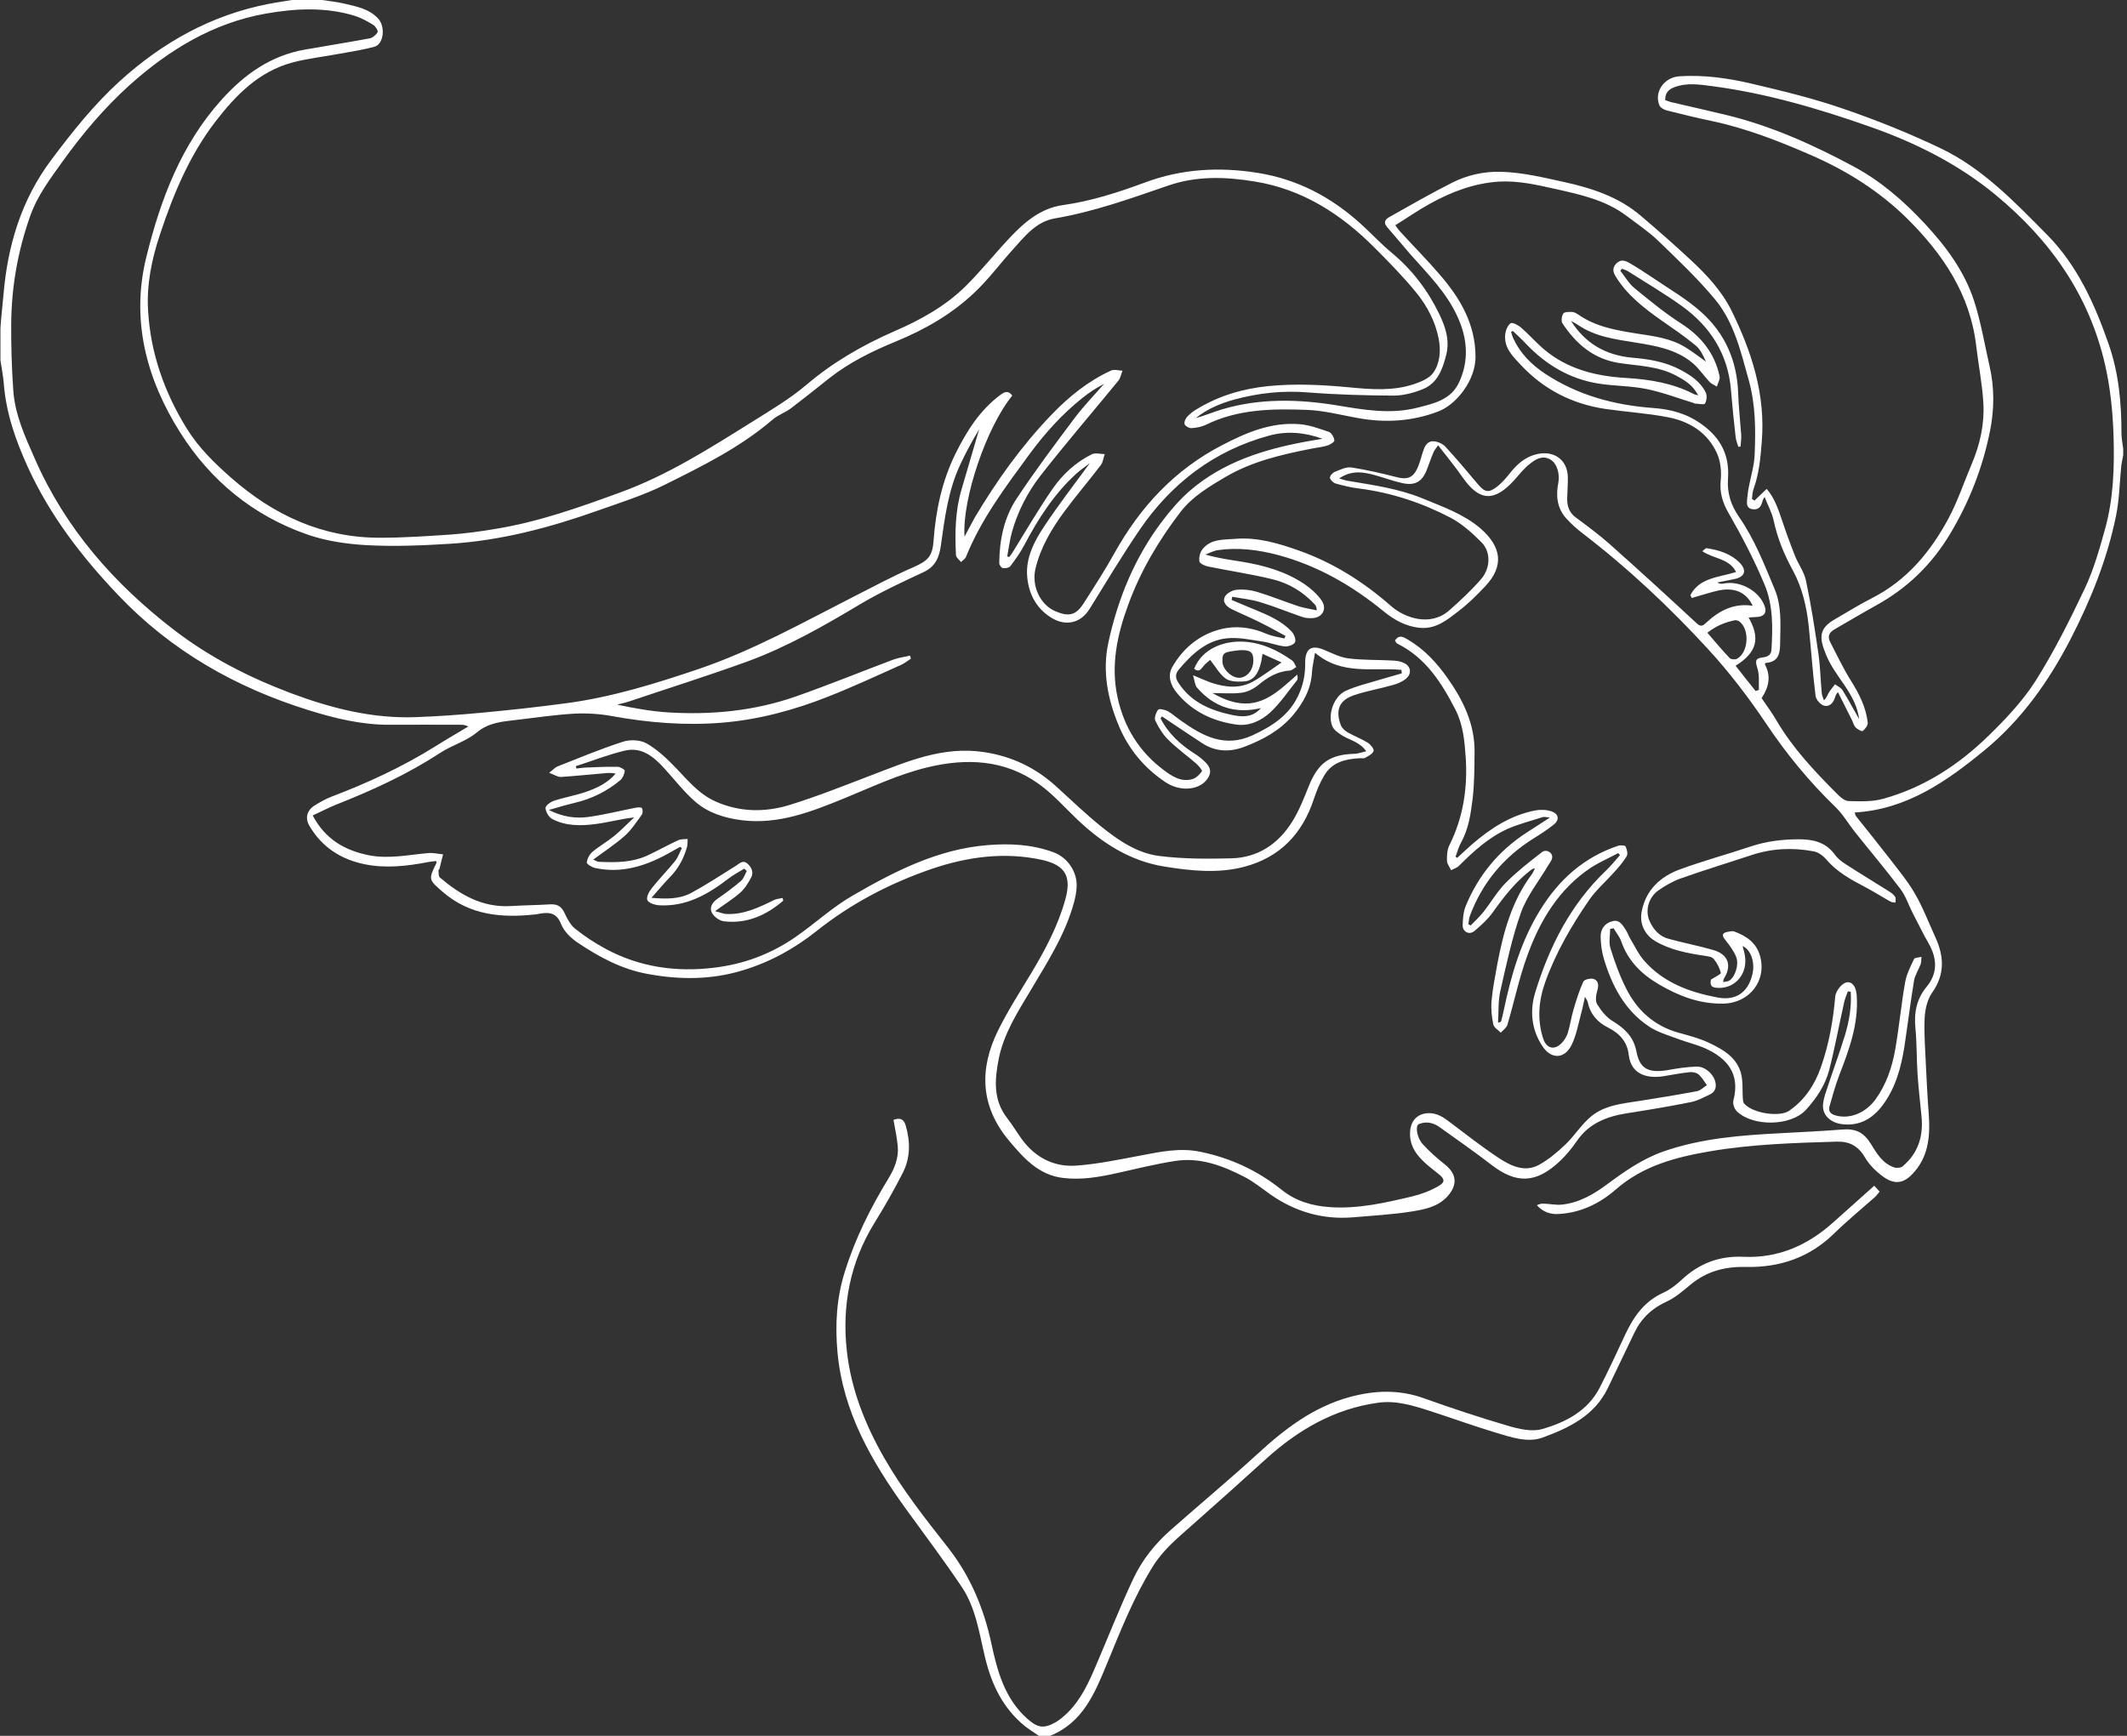 <svg width="490" height="400" viewBox="0 0 490 400" fill="none" xmlns="http://www.w3.org/2000/svg">
<rect x="0" y="0" width="490" height="400" fill="#333333" stroke="none"/>
<path d="M0.794 67.989C1.744 56.621 4.886 46.057 11.864 36.772C16.687 30.339 21.655 24.088 27.611 18.679C37.439 9.76 48.692 3.473 61.808 0.914C63.598 0.548 65.425 0.329 67.252 0C69.554 0 71.892 0 74.194 0C75.911 0.256 77.665 0.439 79.345 0.841C82.122 1.499 84.972 2.01 87.054 4.204C88.881 6.104 88.406 10.235 86.214 10.783C83.656 11.478 81.026 11.88 78.395 12.355C74.705 13.049 70.942 13.451 67.362 14.402C59.616 16.485 54.318 21.932 49.642 28C43.65 35.785 39.923 44.778 36.854 54.025C34.955 59.691 33.749 65.576 34.114 71.534C34.662 81.294 37.841 90.359 42.992 98.693C45.733 103.153 49.423 106.735 53.295 110.134C63.123 118.761 74.34 123.951 87.602 123.915C93.01 123.915 98.38 123.549 103.788 123.184C107.295 122.928 110.766 122.453 114.2 121.868C124.101 120.26 133.528 116.897 142.917 113.461C153.768 109.513 163.45 103.335 173.169 97.268C177.48 94.563 181.937 91.931 185.774 88.678C191.912 83.451 198.707 79.539 206.051 76.323C212.043 73.728 217.742 70.584 222.419 65.978C225.999 62.433 229.141 58.485 232.576 54.83C235.974 51.211 239.7 47.994 244.852 47.263C251.355 46.349 257.603 44.339 263.704 42.073C272.217 38.892 280.876 38.417 289.79 39.843C298.888 41.305 306.633 45.399 313.393 51.503C315.84 53.696 318.069 56.145 320.59 58.229C325.303 62.14 328.92 66.892 331.551 72.338C332.976 75.299 334.035 78.406 333.158 81.806C332.318 85.132 331.149 88.349 327.714 89.701C325.632 90.542 323.257 91.163 321.028 91.163C314.489 91.127 307.912 90.944 301.372 90.432C295.6 89.957 290.01 90.542 284.456 92.041C281.241 92.918 278.136 94.197 275.469 96.354C277.551 95.769 279.524 94.928 281.607 94.307C290.266 91.748 299.071 91.968 307.876 93.393C314.087 94.416 320.261 95.55 326.545 93.941C330.382 92.991 334.291 92.077 336.118 88.129C338.419 83.195 338.091 78.15 335.862 73.179C333.341 67.513 328.993 63.2 324.974 58.668C323.148 56.584 321.394 54.428 319.567 52.344C318.617 51.284 319.129 50.516 320.079 50.005C324.901 47.3 329.651 44.558 334.583 42.073C338.054 40.318 341.927 39.477 345.836 39.587C350.768 39.733 355.591 40.903 360.414 41.963C366.844 43.389 372.946 45.399 378.024 49.749C381.897 53.038 385.733 56.401 389.46 59.874C393.15 63.31 396.621 67.002 398.886 71.571C403.562 81.075 406.741 90.907 405.864 101.764C405.572 105.529 405.243 109.22 403.928 112.803C403.672 113.497 403.709 114.265 403.599 114.996C403.782 115.106 404.001 115.215 404.184 115.361C405.097 114.484 405.974 113.607 406.997 112.656C408.824 114.777 409.664 117.372 410.541 119.931C411.454 122.672 412.441 125.377 413.5 128.045C414.267 130.019 415.656 131.81 416.058 133.857C417.227 139.413 418.104 145.006 418.907 150.635C419.346 153.596 419.382 156.63 419.675 159.664C419.711 160.249 420.003 160.797 420.186 161.382C420.807 160.797 420.953 160.212 421.246 159.7C421.684 158.969 422.232 158.348 422.744 157.69C423.328 158.128 424.095 158.457 424.461 159.042C425.849 161.272 427.091 163.611 428.297 165.731C427.968 163.136 426.909 160.833 424.826 157.763C423.328 155.57 421.684 153.377 420.698 150.928C418.944 146.76 419.09 144.75 422.817 142.63C425.63 141.022 428.334 139.304 431.22 137.842C439.294 133.748 444.775 127.131 448.94 119.346C451.059 115.361 452.484 111.012 454.274 106.808C456.174 102.312 457.197 97.633 456.904 92.808C456.649 88.422 455.772 84.072 455.26 79.686C453.872 67.842 447.624 58.594 439.477 50.48C433.083 44.156 425.593 39.404 417.3 35.785C409.847 32.532 402.32 29.571 394.355 27.89C390.885 27.159 387.414 26.318 383.943 25.441C383.322 25.295 382.481 24.783 382.262 24.235C381.02 21.128 383.431 17.801 386.866 17.582C392.492 17.216 398.009 17.984 403.453 19.264C410.614 20.945 417.848 22.699 424.79 25.112C432.353 27.707 439.806 30.705 447.003 34.141C456.758 38.783 464.139 46.569 471.628 54.135C478.607 61.226 482.552 70.072 485.768 79.284C488.106 85.936 488.727 92.881 488.727 99.863C488.727 101.033 488.983 102.239 489.129 103.409C489.129 103.884 489.129 104.395 489.129 104.871C488.983 105.675 488.8 106.442 488.69 107.247C488.289 111.158 488.252 115.142 487.448 118.98C485.402 128.959 481.603 138.353 476.963 147.345C471.957 157.032 465.673 165.914 457.124 172.932C448.392 180.097 439.221 186.53 427.274 187.225C427.384 187.517 427.384 187.846 427.566 188.065C430.087 191.246 432.645 194.389 435.129 197.606C437.212 200.311 439.404 202.942 441.085 205.83C442.948 209.01 444.263 212.483 445.798 215.846C447.844 220.269 448.136 224.472 445.103 228.749C444.007 230.321 443.496 232.55 443.386 234.524C443.204 238.216 443.532 241.908 443.679 245.6C443.861 249.328 444.044 253.093 444.336 256.822C444.665 261.537 444.336 266.106 441.158 269.871C439.148 272.284 436.993 273.417 433.887 271.187C432.206 269.981 430.599 268.409 429.576 266.618C428.041 264.023 425.959 262.999 423.146 263.072C413.354 263.365 403.599 263.657 393.917 265.302C386.025 266.654 378.462 268.628 372.178 274.148C368.561 277.291 364.214 279.448 359.172 279.74C357.162 279.887 355.482 279.302 354.057 277.73C354.605 277.438 355.153 277.328 355.664 277.364C357.053 277.401 358.441 277.73 359.793 277.584C363.775 277.182 367.136 275.208 370.279 272.868C374.297 269.908 378.353 267.057 383.103 265.375C391.835 262.305 400.968 261.61 410.102 261.135C414.815 260.879 419.529 260.66 424.242 260.294C427.493 260.002 429.32 260.879 431.037 263.657C432.353 265.814 433.704 268.08 436.298 268.994C436.92 269.213 437.906 269.14 438.344 268.738C441.925 265.704 443.131 261.756 442.656 257.187C442.327 253.934 441.961 250.681 441.742 247.428C441.523 243.992 441.596 240.482 441.267 237.046C440.902 233.428 441.486 230.211 443.861 227.36C446.236 224.472 446.309 221.292 444.629 218.002C444.227 217.198 443.752 216.431 443.313 215.626C442.4 213.872 441.486 212.081 440.573 210.29C439.66 208.462 439.002 206.452 437.796 204.843C434.399 200.347 430.745 196.034 427.238 191.611C425.776 189.747 424.57 187.663 422.89 186.018C416.788 180.133 411.491 173.664 406.778 166.609C402.795 160.687 398.411 154.948 393.588 149.685C384.674 139.962 375.065 130.933 364.579 122.891C363.227 121.868 361.948 120.698 360.816 119.455C358.697 117.116 358.404 114.228 358.989 111.267C359.391 109.147 358.66 106.735 357.162 105.894C355.372 104.834 353.764 105.821 352.486 106.845C351.097 107.905 350.001 109.33 348.832 110.646C344.192 115.763 340.758 115.508 336.885 109.915C335.168 107.429 333.231 105.127 331.295 102.604C330.82 103.335 330.455 103.701 330.272 104.14C329.724 105.419 329.286 106.735 328.774 108.051C327.678 111.012 325.997 111.999 322.965 111.304C320.846 110.829 318.8 110.061 316.681 109.476C314.014 108.745 311.383 108.307 308.497 110.244C309.41 110.5 309.922 110.719 310.47 110.792C316.315 111.779 322.198 112.583 327.714 114.85C332.355 116.787 337.104 118.395 341.05 121.758C345.946 125.998 346.53 130.458 342.183 135.064C340.246 137.147 338.2 139.157 335.935 140.875C333.378 142.849 330.82 145.006 327.13 144.677C323.878 144.385 321.211 142.849 318.8 140.912C311.529 134.954 303.564 130.348 294.431 127.899C289.9 126.693 285.26 126.108 280.584 126.766C279.597 126.912 278.647 127.424 277.697 127.789C280.584 128.63 283.324 128.996 286.064 129.434C291.179 130.275 296.148 131.664 300.495 134.588C301.957 135.575 303.382 136.855 304.405 138.28C305.866 140.364 304.587 142.447 302.103 142.447C301.372 142.447 300.642 142.411 299.947 142.155C296.696 141.022 293.481 139.706 290.192 138.719C288.146 138.097 285.991 137.915 283.872 137.513C283.835 137.768 283.762 137.988 283.726 138.244C285.443 138.975 287.16 139.706 288.877 140.4C292.019 141.716 295.198 142.995 297.573 145.554C298.121 146.139 298.632 147.455 298.34 148.003C298.048 148.588 296.732 149.027 295.928 148.954C294.248 148.771 292.64 148.113 290.996 147.857C288.219 147.455 285.333 146.797 282.593 147.089C277.88 147.601 274.555 150.745 271.596 154.254C270.719 155.277 270.719 156.228 271.486 157.361C274.482 161.967 279.122 163.794 284.127 164.818C287.379 165.476 289.133 164.708 290.485 163.173C284.712 164.525 279.743 163.063 275.761 158.457C275.249 157.873 275.213 156.849 274.847 155.606C276.711 156.374 277.916 156.922 279.159 157.361C282.337 158.384 285.589 158.75 288.621 157.068C290.923 155.789 293.042 154.144 295.234 152.646C293.919 152.061 292.421 151.366 290.85 150.672C290.302 154.875 289.023 156.886 286.539 157.032C285.151 157.105 283.397 157.105 282.374 156.374C280.949 155.35 280.035 153.632 278.793 152.061C278.428 152.39 277.697 152.901 277.222 153.523C276.601 154.327 276.126 154.948 275.103 154.108C277.04 149.21 282.301 147.674 286.32 147.857C290.521 148.04 294.284 149.794 297.682 152.207C298.121 152.536 298.303 153.194 298.632 153.706C298.157 153.961 297.682 154.473 297.171 154.51C294.321 154.692 292.056 156.045 289.9 157.836C288.841 158.713 287.416 159.444 286.064 159.627C283.835 159.92 281.533 159.7 279.305 159.7C280.949 160.651 282.739 161.455 284.602 161.857C290.814 163.209 294.686 159.079 298.851 155.46C298.961 156.008 298.997 156.447 298.815 156.739C296.805 159.225 295.015 161.93 292.677 164.123C290.594 166.06 287.818 167.376 284.858 166.974C279.414 166.207 274.628 163.977 271.084 159.627C269.696 157.946 268.892 155.753 270.061 153.706C272.363 149.685 275.724 146.724 280.145 145.298C284.054 144.019 288 144.421 291.8 146.066C293.079 146.614 294.504 146.797 295.892 147.126C295.965 146.943 296.075 146.724 296.148 146.541C294.138 145.481 292.202 144.348 290.156 143.361C288.037 142.301 285.845 141.387 283.726 140.364C282.556 139.779 281.533 138.755 282.191 137.476C282.63 136.672 283.945 135.977 284.931 135.904C286.466 135.758 288.11 135.941 289.571 136.379C292.823 137.366 295.965 138.646 299.144 139.706C300.495 140.144 301.957 140.327 303.345 140.656C303.309 139.889 303.126 139.56 302.907 139.304C300.24 136.416 296.951 134.406 293.188 133.492C288.256 132.285 283.214 131.554 278.245 130.531C277.515 130.385 276.382 129.836 276.309 129.361C276.163 128.484 276.455 127.278 277.003 126.583C278.903 124.134 281.862 124.39 284.529 124.171C289.644 123.732 294.504 125.194 299.253 126.876C307.181 129.69 314.16 134.113 320.48 139.669C323.476 142.301 329.395 144.531 333.816 140.693C336.41 138.426 338.931 136.05 341.196 133.455C343.425 130.896 343.461 127.095 341.269 124.938C339.15 122.818 336.812 120.698 334.181 119.309C327.605 115.873 320.59 113.534 313.173 112.583C311.31 112.364 309.483 111.925 307.693 111.414C307.145 111.267 306.451 110.573 306.378 110.098C306.341 109.659 306.999 108.928 307.547 108.709C308.753 108.234 310.141 107.539 311.347 107.722C314.854 108.27 318.325 109.074 321.759 109.952C324.134 110.573 325.486 110.134 326.509 107.941C327.02 106.808 327.349 105.565 327.714 104.359C328.116 103.08 328.628 101.727 330.053 101.691C331.039 101.654 332.281 102.202 332.976 102.933C335.533 105.675 337.944 108.599 340.356 111.45C342.11 113.534 342.95 113.68 345.069 111.999C346.055 111.194 346.896 110.207 347.699 109.22C349.417 107.027 351.317 105.236 354.239 104.615C358.039 103.811 361.072 105.967 361.181 109.878C361.218 111.523 361.072 113.168 361.035 114.813C360.998 116.604 361.473 118.103 363.008 119.236C365.675 121.21 368.379 123.22 370.863 125.413C377.549 131.372 384.199 137.439 390.775 143.544C391.652 144.385 392.127 144.385 392.967 143.58C395.963 140.766 399.397 138.902 403.782 139.596C402.247 136.379 399.434 135.21 395.488 136.16C393.552 136.635 391.652 137.257 389.715 137.805C389.606 137.586 389.533 137.33 389.423 137.11C391.579 133.053 396.036 133.053 399.945 131.81C398.374 128.667 394.757 128.776 392.163 127.022C392.638 126.656 392.931 126.291 393.186 126.327C396.036 126.766 398.776 127.607 400.822 129.727C402.539 131.518 401.882 133.017 399.47 133.455C398.192 133.711 396.913 133.967 395.634 134.223C396.109 134.552 396.584 134.552 396.986 134.479C400.493 133.748 404.695 135.795 406.266 139.048C407.253 141.058 406.595 142.155 404.439 142.191C403.928 142.191 403.416 142.264 402.832 142.301C405.426 146.87 404.987 150.196 399.836 153.413C401.37 155.387 402.905 157.324 404.439 159.225C404.695 159.152 404.951 159.079 405.207 158.969C405.133 157.324 405.353 155.606 404.878 154.071C404.33 152.28 404.293 151.695 406.193 151.476C407.399 151.33 408.02 150.781 408.093 149.721C408.385 144.64 408.531 139.56 406.485 134.661C404.074 128.886 401.188 123.403 398.082 117.993C396.876 115.873 396.109 113.461 396.401 110.719C396.621 108.672 396.365 106.333 395.561 104.505C393.406 99.68 389.204 97.085 384.199 96.135C379.449 95.221 374.626 94.928 369.84 94.234C362.204 93.101 355.664 89.774 350.367 84.109C348.503 82.135 346.457 80.161 346.75 77.09C346.859 76.14 347.298 75.007 347.992 74.495C348.357 74.203 349.745 74.897 350.403 75.482C352.193 77.017 353.764 78.845 355.555 80.38C361.072 85.096 367.684 86.704 374.736 87.106C380.07 87.435 385.331 88.276 390.19 90.798C390.446 90.944 390.775 90.981 391.213 91.09C390.044 88.97 388.802 87.983 386.135 86.558C381.97 84.328 377.403 84.328 372.909 83.633C367.1 82.719 363.044 79.21 359.939 74.495C359.61 73.983 359.756 72.741 360.158 72.229C360.487 71.827 361.546 71.863 362.277 71.9C362.716 71.936 363.191 72.229 363.592 72.485C367.648 75.336 372.361 76.103 377.111 76.871C380.983 77.456 384.929 77.931 388.364 80.088C389.971 81.075 391.469 82.244 393.004 83.341C392.383 81.952 391.725 80.49 390.592 79.576C388.071 77.493 385.368 75.665 382.701 73.801C378.718 70.986 374.882 68.025 372.251 63.785C371.667 62.835 371.302 61.884 372.288 60.788C373.274 59.728 374.261 59.983 375.247 60.532C377.147 61.628 378.974 62.798 380.801 64.041C384.6 66.636 388.656 68.939 392.017 72.01C397.424 76.871 400.165 83.195 400.42 90.542C400.53 93.759 400.895 96.939 401.115 100.119C401.188 101.033 401.042 101.983 400.968 102.897C400.786 102.933 400.64 102.933 400.457 102.97C400.238 102.202 399.909 101.435 399.836 100.667C399.434 97.121 399.069 93.539 398.776 89.994C398.119 81.623 394.027 75.226 387.341 70.438C383.395 67.623 379.193 65.138 375.101 62.542C374.663 62.25 374.115 62.104 373.64 61.921C373.53 62.067 373.421 62.25 373.274 62.396C374.371 63.748 375.247 65.357 376.563 66.417C380.034 69.268 383.504 72.119 387.268 74.532C391.871 77.492 394.977 81.331 396.146 86.667C396.292 87.398 395.744 88.276 395.525 89.08C394.977 88.751 394.319 88.495 393.881 88.056C392.529 86.631 391.396 84.876 389.898 83.633C386.172 80.526 381.531 79.686 376.891 78.955C372.215 78.187 367.502 77.639 363.446 74.824C362.971 74.495 362.423 74.239 361.912 73.947C365.237 79.21 369.986 81.879 376.051 82.427C379.924 82.756 383.724 83.377 387.231 85.278C389.569 86.521 391.725 87.983 392.931 90.396C393.296 91.09 393.186 92.296 392.784 92.991C392.565 93.32 391.25 93.028 390.446 92.991C390.337 92.991 390.227 92.881 390.117 92.845C386.5 91.748 382.92 90.359 379.23 89.628C375.613 88.897 371.85 88.97 368.233 88.385C361.583 87.325 356.103 84.035 351.499 79.174C350.549 78.15 349.49 77.2 348.503 76.25C348.357 76.323 348.248 76.432 348.101 76.505C348.284 76.981 348.394 77.493 348.613 77.968C350.22 81.44 352.814 84.035 355.957 86.119C363.483 91.09 371.886 93.356 380.801 94.014C384.893 94.307 388.546 95.257 392.09 97.816C396.621 101.069 398.447 105.2 398.082 110.281C397.826 113.753 398.849 116.531 400.603 119.09C404.22 124.28 406.449 130.092 408.86 135.831C410.431 139.633 410.175 143.653 410.102 147.638C410.066 149.977 410.139 152.536 406.778 152.755C406.705 152.755 406.631 152.938 406.558 153.048C408.02 155.753 407.545 158.275 405.828 160.87C406.96 162.551 408.239 164.269 409.299 166.097C412.989 172.384 417.958 177.648 423.036 182.765C423.803 183.569 424.899 184.556 425.849 184.593C428.553 184.666 431.366 184.776 433.924 184.045C443.24 181.449 451.168 176.295 458.037 169.606C462.019 165.732 465.965 161.564 468.925 156.922C473.236 150.087 476.889 142.776 480.36 135.429C482.37 131.116 483.685 126.437 484.964 121.831C486.9 114.813 487.119 107.612 486.9 100.375C486.718 94.855 486.17 89.372 484.927 83.962C481.237 67.916 472.286 55.305 459.791 44.96C451.132 37.796 441.231 32.861 430.708 29.169C418.871 25.002 406.887 21.493 394.429 19.848C391.615 19.483 388.656 19.008 385.806 20.068C384.381 20.579 383.577 21.42 383.614 23.065C384.089 23.211 384.527 23.43 385.002 23.54C389.24 24.527 393.479 25.477 397.717 26.501C408.056 29.023 417.665 33.336 426.982 38.344C433.266 41.707 438.6 46.349 443.423 51.54C448.282 56.767 452.557 62.506 454.785 69.378C456.356 74.239 457.197 79.357 458.329 84.328C459.499 89.336 459.425 94.453 458.439 99.351C456.758 107.685 453.726 115.544 449.305 122.928C445.03 130.092 439.404 135.539 432.17 139.523C428.991 141.278 425.849 143.178 422.707 144.969C421.465 145.664 420.917 146.578 421.611 147.93C423.182 150.928 424.607 153.998 426.397 156.849C428.297 159.883 429.868 162.953 430.27 166.499C430.343 167.121 429.685 167.998 429.137 168.436C428.918 168.619 427.895 168.071 427.493 167.632C427.055 167.194 426.909 166.463 426.616 165.878C425.557 163.758 424.461 161.601 423.401 159.481C422.89 160.029 422.853 160.431 422.707 160.797C422.305 162.04 421.392 162.99 420.15 162.588C419.346 162.332 418.359 161.199 418.25 160.358C417.592 155.021 417.227 149.648 416.679 144.311C416.204 139.815 415.181 135.429 413.025 131.445C411.016 127.789 409.481 124.061 408.604 119.967C408.202 118.103 407.216 116.348 406.522 114.521C406.083 115.069 406.047 115.508 405.901 115.91C405.572 116.97 404.878 117.518 403.709 117.335C402.466 117.153 402.393 116.239 402.466 115.288C402.576 114.338 402.649 113.351 402.832 112.437C403.307 109.878 404.111 107.356 404.22 104.798C404.476 99.059 404.439 93.283 402.868 87.618C401.042 81.075 399.507 74.312 395.086 68.976C391.104 64.187 386.537 59.874 382.043 55.524C379.851 53.404 377.22 51.65 374.772 49.785C369.84 46.057 363.994 44.814 358.112 43.498C353.874 42.548 349.672 41.597 345.288 41.853C339.589 42.219 334.401 44.193 329.505 46.898C326.765 48.396 324.207 50.187 321.43 51.905C321.905 52.527 322.161 52.929 322.49 53.294C325.559 56.657 328.774 59.874 331.733 63.346C336.41 68.756 339.917 74.714 339.917 82.281C339.917 87.508 335.643 93.174 331.332 94.819C325.303 97.121 319.056 97.487 312.735 96.317C308.862 95.623 304.989 94.599 301.117 94.453C293.188 94.161 285.224 94.234 277.807 97.889C276.82 98.364 275.615 98.584 274.482 98.657C273.971 98.693 273.094 98.218 272.911 97.779C272.728 97.341 273.094 96.463 273.459 96.061C274.153 95.33 274.994 94.672 275.907 94.161C280.912 91.163 286.356 89.555 292.202 88.97C298.449 88.349 304.697 88.678 310.908 89.263C315.84 89.738 320.882 90.14 325.705 88.531C327.349 87.983 329.322 87.179 330.235 85.827C331.733 83.633 331.953 80.819 331.441 78.114C330.674 74.093 328.774 70.511 326.253 67.404C323.257 63.748 319.932 60.349 316.608 57.023C308.899 49.31 300.057 43.608 289.023 41.817C282.301 40.72 275.651 40.501 269.111 42.767C260.525 45.728 251.976 48.798 242.988 50.334C238.641 51.065 236.01 54.537 233.233 57.608C230.311 60.861 227.68 64.406 224.501 67.404C219.313 72.338 213.175 75.884 206.526 78.626C201.009 80.892 195.675 83.487 190.962 87.216C188.075 89.518 185.189 91.821 182.266 94.051C180.914 95.075 179.197 95.623 177.955 96.719C170.502 103.116 161.806 107.393 153.147 111.706C148.288 114.119 143.063 115.763 137.912 117.591C126.805 121.539 115.479 124.573 103.678 125.304C97.321 125.706 90.927 125.962 84.606 125.633C79.93 125.377 75.107 124.682 70.723 123.147C58.301 118.797 48.509 110.756 41.494 99.644C33.676 87.252 30.132 73.691 33.712 59.216C36.964 46.057 41.677 33.373 51.067 22.955C56.291 17.143 62.356 12.83 70.175 11.441C75.18 10.564 80.186 9.76 85.154 8.846C85.849 8.7 86.652 8.042 86.981 7.42C87.164 7.091 86.506 6.068 85.995 5.739C84.68 4.935 83.255 4.13 81.757 3.655C74.961 1.572 68.019 1.937 61.187 3.144C49.057 5.3 38.9 11.514 29.876 19.592C24.03 24.856 18.988 30.851 14.385 37.248C11.572 41.195 8.612 45.07 6.968 49.749C4.118 57.754 2.657 66.015 2.584 74.495C2.547 79.649 2.694 84.803 3.059 89.921C3.424 95.513 5.763 100.594 7.991 105.638C15.043 121.758 26.223 134.479 40.033 145.116C48.254 151.439 57.351 156.082 67.033 159.737C76.313 163.209 85.776 165.622 95.75 165.256C100.828 165.074 105.943 164.708 111.022 164.233C117.525 163.611 124.028 162.917 130.495 162.04C140.944 160.651 150.955 157.544 160.893 154.181C173.388 149.941 184.86 143.507 196.552 137.549C201.155 135.21 205.686 132.761 210.399 130.714C213.796 129.215 214.819 128.228 215.075 124.5C215.587 117.555 217.012 110.865 220.117 104.542C222.711 99.315 225.744 94.49 230.53 90.944C231.553 90.176 232.393 90.03 233.197 91.163C227.242 98.437 221.615 115.032 222.2 123.659C223.04 122.124 223.771 120.662 224.574 119.236C229.616 110.756 235.316 102.787 242.148 95.659C246.167 91.456 250.624 87.837 255.959 85.388C256.689 85.059 257.712 85.388 258.589 85.424C258.26 86.192 258.151 87.106 257.639 87.727C251.684 95.001 245.546 102.129 239.773 109.513C236.741 113.388 234.476 117.81 233.124 122.599C232.612 124.427 232.393 126.364 232.028 128.228C232.21 128.265 232.357 128.301 232.539 128.338C232.795 127.936 233.087 127.57 233.343 127.168C236.375 122.27 239.262 117.299 242.55 112.547C244.852 109.257 247.848 106.516 251.501 104.688C252.305 104.286 253.511 104.615 254.497 104.651C254.205 105.492 254.095 106.479 253.62 107.137C250.88 110.756 247.921 114.192 245.217 117.847C242.258 121.868 239.7 126.145 238.531 131.079C237.618 135.063 239.627 139.34 243.098 140.839C246.24 142.191 247.884 141.789 249.674 138.975C252.122 135.137 254.607 131.299 256.799 127.351C262.718 116.75 270.646 108.234 281.497 102.604C287.087 99.68 292.86 97.231 299.363 97.743C301.665 97.926 303.93 98.766 306.158 99.534C306.743 99.753 307.328 100.777 307.401 101.471C307.437 101.837 306.414 102.495 305.757 102.677C304.551 103.043 303.272 103.153 302.03 103.409C295.161 104.761 288.402 106.333 282.301 109.915C278.538 112.145 274.701 114.411 271.998 117.92C266.956 124.463 262.754 131.554 259.904 139.377C257.347 146.322 255.849 153.34 257.456 160.724C258.954 167.559 262.425 173.188 268.015 177.392C269.952 178.854 272.071 180.28 274.665 179.549C275.542 179.293 276.345 178.489 276.893 177.721C277.04 177.538 276.126 176.442 275.542 175.93C273.459 174.102 271.157 172.494 269.184 170.52C267.906 169.277 266.919 167.669 266.152 166.06C265.86 165.439 266.298 164.196 266.81 163.538C267.065 163.246 268.344 163.538 269.002 163.867C270.098 164.489 271.048 165.366 272.107 166.097C277.113 169.643 282.155 172.384 288.585 169.423C293.225 167.267 297.244 164.671 299.326 159.737C300.313 157.471 300.715 155.168 300.678 152.682C300.678 149.392 302.176 148.515 305.135 149.794C306.962 150.562 308.826 151.512 310.762 151.732C314.05 152.134 317.411 152.024 320.736 152.207C321.577 152.243 322.453 152.353 323.221 152.682C325.011 153.377 325.376 155.168 323.878 156.41C323.038 157.105 321.905 157.58 320.809 157.873C317.85 158.713 314.781 159.225 311.895 160.212C308.497 161.382 307.62 163.611 308.862 167.047C309.118 167.742 309.812 168.4 310.47 168.765C312.004 169.643 313.685 170.264 315.146 171.178C315.767 171.58 316.608 172.64 316.425 173.079C316.169 173.773 315.219 174.212 314.452 174.65C314.123 174.833 313.612 174.687 313.173 174.724C309.922 174.906 306.853 175.637 305.062 178.708C304.039 180.426 303.272 182.29 302.651 184.191C300.021 192.159 294.832 197.569 286.685 199.726C280.62 201.334 274.372 200.676 268.271 199.689C260.416 198.446 253.949 194.316 248.25 188.906C245.254 186.055 242.477 182.875 239.152 180.535C231.407 175.053 222.711 174.65 213.723 176.807C207.001 178.415 200.826 181.376 194.469 183.971C186.943 187.042 179.38 190.039 170.94 189.016C166.921 188.504 163.121 187.334 160.126 184.703C157.532 182.436 155.412 179.658 153.074 177.1C150.626 174.395 147.85 172.055 143.94 172.969C140.104 173.883 136.414 175.345 132.651 176.551C132.687 176.734 132.76 176.917 132.797 177.1C133.455 177.026 134.076 176.917 134.733 176.88C137.254 176.771 139.775 176.661 142.296 176.697C142.881 176.697 143.977 177.392 143.94 177.611C143.831 178.379 143.465 179.293 142.917 179.768C139.848 182.327 136.341 184.081 132.432 184.995C131.482 185.214 130.568 185.47 129.618 185.726C128.705 185.982 127.792 186.274 126.44 186.64C129.691 188.285 132.651 188.65 135.61 188.248C139.264 187.736 142.844 186.823 146.461 186.128C146.936 186.018 147.74 185.982 147.886 186.238C148.105 186.603 148.105 187.407 147.85 187.736C146.644 189.381 145.511 191.172 144.013 192.525C141.785 194.535 139.227 196.18 136.67 198.081C137.145 198.264 137.547 198.593 137.985 198.593C141.821 198.775 145.657 198.775 149.238 197.094C151.576 195.997 153.878 194.718 156.216 193.621C156.874 193.329 157.678 193.402 158.408 193.329C158.372 193.95 158.445 194.608 158.262 195.193C157.532 197.789 156.289 200.128 154.389 202.065C152.928 203.564 151.613 205.172 150.078 206.89C153.44 207.183 156.509 207.219 159.249 205.757C162.756 203.856 166.081 201.663 169.479 199.543C170.356 198.995 171.123 198.081 172.182 198.995C173.169 199.872 173.68 201.042 173.023 202.248C172.365 203.491 171.561 204.807 170.502 205.721C168.858 207.183 166.921 208.352 164.729 209.961C165.898 210.253 166.665 210.619 167.469 210.619C171.415 210.765 174.886 209.083 178.32 207.402C178.905 207.11 179.636 207.073 180.293 206.927C180.33 207.146 180.403 207.365 180.439 207.548C176.53 210.911 172.073 212.921 166.775 212.3C165.789 212.19 164.51 211.277 164.035 210.399C163.377 209.23 163.998 208.023 165.241 207.146C167.14 205.83 168.967 204.478 170.721 202.979C171.342 202.431 171.598 201.48 172.036 200.713C171.854 200.53 171.634 200.347 171.452 200.164C170.209 200.932 168.894 201.627 167.762 202.504C163.048 206.123 158.043 208.974 151.832 208.608C150.846 208.535 149.421 208.096 149.128 207.402C148.836 206.744 149.567 205.392 150.188 204.624C151.868 202.504 153.805 200.53 155.522 198.41C156.216 197.533 156.582 196.399 157.093 195.413C156.947 195.339 156.801 195.23 156.655 195.157C155.668 195.705 154.645 196.29 153.659 196.838C148.471 199.653 143.063 201.298 137.108 200.018C136.377 199.872 135.135 199.104 135.172 198.739C135.281 197.862 135.829 196.838 136.487 196.29C138.058 194.974 139.885 193.95 141.492 192.635C143.1 191.319 144.561 189.783 146.096 188.358C142.917 188.723 140.068 189.528 137.145 189.893C133.783 190.332 130.312 190.368 127.207 188.723C126.44 188.321 125.709 187.078 125.672 186.201C125.636 185.653 126.842 184.776 127.645 184.52C130.057 183.716 132.578 183.314 134.989 182.473C137.51 181.596 139.958 180.462 141.821 178.269C141.017 178.086 140.25 178.086 139.519 178.16C136.085 178.452 132.651 178.817 129.216 179.037C128.486 179.073 127.718 178.525 126.513 178.086C127.463 177.319 127.901 176.844 128.413 176.624C133.418 174.65 138.387 172.567 143.502 170.922C145.146 170.374 147.521 170.483 148.982 171.324C151.467 172.75 153.622 174.797 155.632 176.88C158.445 179.804 161.002 182.985 164.875 184.703C170.465 187.188 176.274 187.225 181.974 185.47C188.331 183.496 194.542 181.011 200.753 178.635C209.083 175.455 217.194 171.909 226.584 173.298C233.014 174.248 238.458 176.844 243.208 181.12C246.678 184.264 250.04 187.517 253.657 190.441C257.603 193.621 261.914 196.582 266.992 197.24C272.473 197.935 278.099 197.935 283.653 197.789C289.791 197.642 294.504 194.462 297.682 189.345C299.29 186.786 300.386 183.935 301.518 181.12C303.674 175.784 306.341 173.846 312.114 173.7C312.881 173.663 313.648 173.371 314.744 173.115C313.21 170.959 311.054 170.593 309.337 169.57C308.424 168.985 307.328 168.29 306.926 167.34C305.793 164.635 307.328 160.395 310.031 159.189C312.589 158.019 315.402 157.397 318.106 156.557C319.713 156.081 321.321 155.643 322.928 155.168C322.892 154.912 322.892 154.619 322.855 154.364C316.206 153.742 309.081 155.679 302.943 150.416C302.651 152.353 302.322 153.559 302.249 154.802C302.066 158.75 300.24 161.967 297.792 164.891C294.832 168.363 290.923 170.447 286.758 172.055C283.433 173.335 280.109 173.298 277.003 171.288C274.811 169.862 272.655 168.4 270.5 166.974C269.55 166.353 268.636 165.732 267.686 165.074C267.577 165.22 267.467 165.366 267.358 165.549C269.184 169.094 271.998 171.653 275.359 173.773C276.309 174.358 277.222 175.126 277.99 175.966C279.195 177.319 278.939 178.671 277.734 179.987C275.688 182.18 271.596 182.327 268.49 180.243C263.631 176.99 260.014 172.677 257.749 167.267C255.155 161.053 253.913 154.656 255.337 148.076C257.53 137.915 261.439 128.411 267.76 120.077C269.696 117.518 271.815 115.069 274.226 112.985C281.826 106.479 291.033 103.591 300.642 101.8C301.993 101.544 303.345 101.325 304.661 101.106C300.532 99.607 296.44 99.278 292.385 100.375C279.634 103.847 269.732 111.45 262.389 122.306C258.406 128.192 254.753 134.259 251.026 140.291C248.907 143.727 245.509 144.165 242.696 142.63C238.933 140.583 236.96 137.001 236.631 132.834C236.266 128.484 238.312 124.646 240.65 121.137C243.975 116.166 247.628 111.414 251.063 106.735C250.186 107.429 249.053 108.16 248.03 109.074C242.879 113.753 239.189 119.492 235.974 125.596C235.06 127.314 233.928 128.923 232.758 130.458C232.466 130.86 231.553 131.006 231.005 130.896C230.676 130.86 230.164 130.129 230.201 129.727C230.237 124.427 231.297 119.236 234.256 114.813C238.421 108.526 242.988 102.422 247.519 96.39C249.601 93.612 252.049 91.09 254.351 88.458C252.561 89.372 250.88 90.469 249.346 91.712C244.706 95.403 240.76 99.79 237.252 104.542C231.735 112.072 226.072 119.528 222.528 128.338C222.346 128.813 221.798 129.105 221.396 129.507C220.994 128.996 220.263 128.484 220.227 127.936C219.971 122.818 220.044 117.737 221.505 112.803C222.857 108.197 224.209 103.591 225.561 98.949C223.953 101.617 222.455 104.359 221.14 107.21C218.436 113.059 217.633 119.382 216.756 125.669C216.39 128.374 215.514 130.567 212.737 131.847C207.805 134.15 202.836 136.453 198.159 139.231C189.793 144.238 181.353 149.063 172.182 152.426C163.121 155.716 153.951 158.604 144.817 161.674C143.94 161.967 143.027 162.149 142.15 162.369C146.096 163.209 149.969 163.904 153.878 164.16C163.889 164.781 173.79 163.831 183.289 160.504C190.815 157.873 198.232 154.839 205.722 152.024C206.964 151.549 208.316 151.403 209.631 151.074C209.704 151.293 209.777 151.549 209.851 151.768C209.12 152.243 208.426 152.828 207.622 153.194C202.068 155.679 196.588 158.238 190.925 160.468C183.033 163.611 174.813 165.841 166.3 166.536C157.787 167.23 149.348 166.536 140.908 165C138.095 164.489 135.135 164.306 132.285 164.452C127.865 164.708 123.48 165.366 119.096 165.878C115.844 166.28 112.666 166.426 109.816 168.802C107.405 170.812 104.116 171.726 101.413 173.481C93.886 178.415 85.812 182.107 77.482 185.397C75.655 186.128 73.938 187.042 72.038 187.919C74.961 193.439 79.491 195.997 85.045 197.094C89.612 197.971 94.106 196.984 98.6 196.582C99.732 196.473 100.901 196.765 102.07 196.875C101.778 198.008 101.522 199.104 101.23 200.238C101.194 200.347 101.011 200.457 101.011 200.53C101.084 201.115 100.974 201.919 101.34 202.211C106.016 206.196 111.131 209.156 117.598 208.791C120.704 208.608 123.773 208.572 126.878 208.389C128.522 208.316 129.436 209.01 130.093 210.472C130.678 211.752 131.445 213.177 132.505 214.018C134.66 215.736 137.035 217.308 139.483 218.624C147.375 222.9 155.887 224.07 164.656 222.974C171.342 222.169 177.626 219.83 183.216 215.955C187.71 212.848 191.765 209.047 196.479 206.342C206.087 200.786 215.989 195.705 227.388 194.755C232.612 194.316 237.691 194.572 242.623 196.363C245.875 197.533 248.176 200.822 248.03 204.295C247.994 205.501 247.738 206.707 247.446 207.841C245.473 215.224 241.381 221.548 237.545 228.018C234.512 233.099 231.224 238.143 230.055 244.101C229.141 248.817 228.776 253.495 232.028 257.662C233.233 259.198 234.22 260.879 235.352 262.451C238.494 266.764 242.842 268.994 248.03 268.592C252.963 268.226 257.822 267.203 262.681 266.289C267.285 265.412 271.815 264.425 276.528 265.412C283.47 266.837 289.717 269.725 295.271 274.184C298.486 276.78 302.359 277.913 306.414 278.169C312.844 278.607 319.056 277.182 325.23 275.72C327.386 275.208 329.505 274.404 331.405 273.307C332.976 272.393 332.829 271.662 331.405 270.529C330.601 269.871 329.76 269.25 328.993 268.592C326.509 266.472 324.536 264.132 324.865 260.514C325.084 258.247 326.509 256.712 328.774 256.529C330.966 256.346 332.574 257.48 334.181 258.722C337.871 261.5 341.488 264.352 345.325 266.874C348.065 268.665 351.243 270.237 354.568 268.409C356.797 267.166 358.843 265.448 360.706 263.657C362.789 261.647 364.36 259.051 366.588 257.224C369.694 254.702 373.676 254.3 377.513 253.715C382.006 253.02 386.464 252.289 390.921 251.448C391.761 251.302 392.456 250.535 393.223 250.059C392.602 249.219 392.054 248.232 391.286 247.574C390.812 247.172 389.898 246.989 389.241 247.062C387.268 247.281 385.331 247.647 383.358 247.976C380.07 248.524 375.795 248.012 375.211 243.078C374.882 240.044 373.092 238.107 370.388 236.754C368.05 235.584 366.333 233.684 365.785 230.979C365.712 230.613 365.456 230.284 365.127 229.699C364.798 231.198 364.579 232.368 364.25 233.537C363.592 235.986 363.154 238.545 362.058 240.775C360.45 244.065 357.381 244.138 355.372 241.14C352.814 237.339 352.376 232.989 353.655 228.749C356.906 218.112 361.839 208.352 370.023 200.567C371.155 199.47 372.142 198.227 373.201 197.057C373.055 196.911 372.946 196.729 372.799 196.582C370.68 197.715 368.452 198.666 366.442 199.982C359.099 204.88 354.787 212.117 351.865 220.159C349.965 225.35 348.832 230.832 347.261 236.169C347.042 236.864 346.275 237.375 345.727 237.96C345.142 237.339 344.156 236.791 344.009 236.06C343.644 234.305 343.461 232.441 343.607 230.65C343.863 227.762 344.448 224.911 344.959 222.06C346.348 214.749 348.284 207.621 352.851 201.517C353.18 201.078 353.363 200.567 353.618 200.091C353.107 200.164 352.814 200.384 352.522 200.603C349.088 203.271 346.457 206.634 343.936 210.18C342.767 211.825 341.196 213.25 339.625 214.566C338.456 215.517 336.921 214.713 336.958 213.214C336.995 211.715 337.104 210.143 337.652 208.791C340.539 201.773 345.179 196.107 351.572 191.94C353.253 190.843 354.97 189.747 357.053 188.394C356.176 188.321 355.774 188.175 355.409 188.285C352.705 189.162 349.928 189.857 347.334 190.99C342.95 192.964 339.442 196.18 336.081 199.543C335.606 200.018 334.875 200.201 334.291 200.53C333.962 199.799 333.341 199.068 333.341 198.337C333.304 197.167 333.378 195.815 333.889 194.791C337.104 188.358 338.127 181.522 337.652 174.468C337.396 170.739 337.068 167.047 335.314 163.575C332.099 157.324 328.445 151.549 321.869 148.296C321.65 148.186 321.54 147.857 321.357 147.601C322.344 146.103 323.403 146.834 324.39 147.418C328.116 149.612 331.003 152.755 333.451 156.228C337.068 161.345 339.771 166.865 339.698 173.335C339.662 176.88 339.662 180.462 339.26 184.008C338.821 187.481 338.346 191.026 336.556 194.206C336.008 195.193 335.716 196.363 335.314 197.423C335.46 197.496 335.57 197.569 335.716 197.679C336.848 196.619 337.981 195.559 339.15 194.535C343.425 190.843 348.065 187.846 353.691 186.749C354.897 186.53 356.285 186.567 357.418 186.969C359.172 187.59 359.318 188.979 357.82 190.112C356.395 191.246 354.86 192.232 353.326 193.183C346.421 197.496 341.452 203.418 338.602 211.094C338.383 211.679 338.383 212.373 338.273 212.995C338.456 213.068 338.639 213.177 338.821 213.25C339.808 212.227 340.867 211.24 341.744 210.143C343.498 207.914 344.959 205.355 346.932 203.381C349.49 200.822 352.376 198.556 355.226 196.363C356.285 195.559 357.783 196.509 357.564 197.715C357.455 198.337 356.98 198.885 356.651 199.433C354.532 203.016 351.791 206.415 350.403 210.253C348.321 216.065 347.042 222.206 345.653 228.274C345.105 230.65 345.252 233.208 345.105 235.657C345.653 235.548 345.8 235.438 345.836 235.292C346.055 234.415 346.275 233.537 346.457 232.66C348.138 224.618 350.44 216.796 354.787 209.741C359.099 202.723 364.871 197.533 372.763 194.901C373.274 194.718 374.334 194.791 374.48 195.047C374.809 195.705 375.065 196.765 374.736 197.313C373.896 198.702 372.799 199.945 371.703 201.151C369.84 203.235 367.684 205.099 366.113 207.365C362.058 213.25 358.441 219.464 355.993 226.263C354.459 230.577 354.093 234.89 355.482 239.276C356.285 241.762 358.295 242.127 360.012 240.08C360.56 239.459 360.998 238.655 361.218 237.887C361.729 236.169 361.985 234.342 362.496 232.624C363.154 230.43 363.812 228.237 364.762 226.19C364.981 225.679 366.515 225.349 367.21 225.605C368.233 226.007 368.342 227.068 367.977 228.237C367.684 229.224 367.465 230.65 367.94 231.417C368.854 232.916 370.096 234.451 371.557 235.329C374.297 236.973 376.343 238.984 376.965 242.2C377.659 245.892 379.303 247.428 384.199 246.587C386.391 246.185 388.619 245.856 390.812 245.783C392.711 245.71 394.611 247.354 395.123 249.146C395.488 250.461 395.196 251.595 393.881 252.216C392.456 252.874 391.031 253.678 389.496 253.971C384.637 254.957 379.741 255.762 374.845 256.529C370.169 257.26 366.077 258.832 363.264 262.926C362.131 264.571 360.852 266.143 359.391 267.532C353.911 272.722 349.344 272.868 343.571 268.409C339.698 265.412 335.643 262.597 331.66 259.746C330.199 258.686 328.518 258.32 326.838 259.051C325.997 259.417 326.399 262.195 327.788 263.694C329.322 265.375 331.076 266.91 332.866 268.336C335.606 270.529 335.825 273.015 333.487 275.646C331.295 278.096 328.226 278.68 325.303 279.156C320.809 279.887 316.279 280.106 311.748 280.508C304.77 281.093 298.449 279.265 292.713 275.281C290.74 273.892 288.841 272.32 286.722 271.224C281.716 268.628 276.455 266.618 270.682 267.532C266.225 268.226 261.804 269.323 257.383 270.31C253.291 271.224 249.126 271.955 244.925 271.443C239.262 270.785 235.791 266.837 232.393 262.78C225.817 254.884 225.561 246.331 229.909 237.485C232.174 232.879 234.987 228.53 237.654 224.107C240.833 218.77 243.719 213.36 245.4 207.329C246.861 202.102 245.582 199.397 240.066 198.154C231.407 196.253 222.821 197.423 214.491 200.274C204.882 203.6 196.004 208.243 188.039 214.603C182.96 218.624 177.407 221.694 171.123 223.595C163.816 225.825 156.582 225.788 149.201 224.436C143.21 223.339 137.985 220.524 133.053 217.198C131.482 216.138 129.911 214.603 129.253 212.921C128.303 210.546 126.842 210.18 124.759 210.472C124.321 210.546 123.919 210.619 123.517 210.692C115.698 211.569 108.282 210.984 101.961 205.501C98.782 202.723 98.636 202.687 100.536 198.885C100.572 198.812 100.499 198.666 100.499 198.41C99.915 198.483 99.33 198.52 98.746 198.629C93.85 199.58 88.881 200.164 83.949 199.141C78.468 198.008 74.084 195.157 71.234 190.222C70.211 188.431 70.759 186.64 72.586 185.543C73.792 184.812 74.998 184.118 76.313 183.606C84.68 180.426 92.754 176.697 100.353 171.946C102.838 170.374 105.395 168.912 107.88 167.413C107.149 167.011 106.564 167.011 105.98 167.011C100.573 167.011 95.165 166.974 89.794 167.011C83.364 167.047 77.153 165.549 71.088 163.648C54.282 158.421 39.412 149.977 27.172 137.074C18.769 128.228 11.462 118.724 6.384 107.576C3.57 101.398 1.378 95.111 0.867 88.312C0.721 86.521 0.355 84.766 0.1 83.012C0.1 80.563 0.1 78.15 0.1 75.701C0.246 73.143 0.574 70.584 0.794 67.989ZM288.731 151.914C288.658 150.196 287.927 149.721 285.516 149.831C281.935 150.27 281.607 150.306 281.607 152.39C281.607 154.254 283.835 156.301 285.589 156.191C287.452 156.045 288.841 154.181 288.731 151.914ZM400.092 151.841C402.795 150.452 403.161 145.079 400.713 143.215C400.457 143.032 400.019 142.886 399.726 142.922C397.388 143.361 395.269 144.275 393.332 145.81C395.123 147.894 396.73 149.831 398.484 151.659C398.74 151.951 399.653 152.024 400.092 151.841Z" fill="white"/>
<path d="M204.701 271.516C206.053 269.286 207.076 266.837 206.82 264.132C206.637 262.122 206.199 260.111 205.833 258.064C207.258 257.516 208.208 257.808 208.647 259.344C209.743 263.109 209.743 266.837 207.952 270.31C205.943 274.257 203.751 278.095 201.413 281.86C195.823 290.962 193.923 300.868 195.092 311.359C196.078 320.168 199.293 328.246 203.678 335.922C207.879 343.269 213.104 349.886 218.328 356.538C223.48 363.081 226.622 370.501 228.376 378.689C229.728 384.94 231.372 391.227 236.45 395.869C238.898 398.099 240.323 398.501 243.209 396.856C244.232 396.271 245.146 395.431 246.022 394.59C249.091 391.519 250.845 387.645 252.526 383.697C255.339 377.118 257.97 370.428 261.002 363.958C263.085 359.462 266.19 355.588 269.953 352.335C276.493 346.559 283.216 340.967 289.646 335.082C295.93 329.306 302.507 324.225 310.946 321.922C316.719 320.351 322.345 320.168 328.045 322.215C334.366 324.481 340.759 326.601 347.226 328.502C349.784 329.27 352.853 330.001 355.264 329.306C360.635 327.771 365.713 325.176 368.49 319.839C370.572 315.818 372.472 311.651 374.409 307.521C376.345 303.39 378.793 299.881 383.141 297.907C384.748 297.176 386.246 296.006 387.561 294.764C391.58 291.072 396.184 289.354 401.664 289.61C409.739 289.975 416.571 286.905 422.489 281.531C425.449 278.863 428.445 276.195 431.769 273.234C432.171 273.672 432.573 274.111 433.012 274.586C432.5 275.171 432.281 275.537 431.952 275.829C428.774 278.644 425.485 281.349 422.453 284.309C416.753 289.865 409.848 292.132 402.103 291.949C397.353 291.839 393.115 292.972 389.425 296.043C387.708 297.468 385.954 299.004 383.981 299.917C380.583 301.453 378.135 303.756 376.528 307.082C374.482 311.359 372.436 315.635 370.39 319.875C367.321 326.236 361.438 329.05 355.337 331.28C351.866 332.523 348.103 331.17 344.632 330.147C339.517 328.612 334.512 326.784 329.433 325.139C325.56 323.896 321.615 322.653 317.486 323.238C307.366 324.627 298.999 329.525 291.546 336.288C285.883 341.442 280.183 346.523 274.447 351.604C271.232 354.455 267.907 357.196 265.606 360.925C261.185 368.016 258.152 375.765 254.974 383.478C252.197 390.204 249.42 397.002 241.894 400C241.054 400 240.177 400 239.336 400C238.277 399.269 237.144 398.574 236.121 397.77C231.079 393.676 228.449 388.23 226.951 382.016C225.599 376.46 224.832 370.575 221.58 365.713C217.452 359.572 213.031 353.687 208.683 347.692C200.828 336.799 194.215 325.432 192.936 311.651C192.352 305.254 192.717 299.004 194.653 292.972C197.028 285.333 200.572 278.278 204.701 271.516Z" fill="white"/>
<path d="M393.074 241.689C390.954 240.702 388.58 240.19 386.387 239.35C384.159 238.509 381.747 237.814 379.811 236.498C374.258 232.77 371.335 227.141 369.471 220.89C368.997 219.282 368.777 217.564 368.741 215.882C368.704 214.091 369.691 212.702 371.518 212.264C373.125 211.862 373.819 213.214 374.55 214.311C374.952 214.932 375.171 215.627 375.536 216.248C376.596 218.003 377.473 219.94 378.825 221.439C383.245 226.446 389.237 228.639 395.594 229.846C399.906 230.686 402.719 228.676 403.705 224.509C404.363 221.731 403.34 218.843 401.44 218.003C401.623 218.697 401.842 219.392 401.952 220.086C402.719 224.217 399.906 227.689 395.996 227.653C394.243 227.616 393.914 227.177 394.133 225.752C395.12 225.094 396.508 224.472 396.435 224.18C396.142 223.047 395.558 221.877 394.791 220.963C394.352 220.452 393.366 220.342 392.599 220.232C388.689 219.647 384.853 218.916 381.382 216.906C379.409 215.773 377.546 213.36 378.204 209.997C379.19 205.026 382.515 201.992 386.972 200.347C392.343 198.374 397.896 196.875 403.34 195.047C406.957 193.841 410.647 193.402 414.41 193.402C417.699 193.402 420.621 194.06 422.704 196.948C423.362 197.862 424.311 198.593 425.298 199.214C428.586 201.334 431.984 203.381 435.272 205.465C435.784 205.794 436.295 206.196 436.587 206.671C436.807 207 436.661 207.548 436.661 207.987C436.295 207.914 435.857 207.95 435.528 207.768C433.628 206.708 431.801 205.538 429.865 204.514C426.54 202.76 423.215 201.005 420.731 198.045C420 197.204 418.868 196.363 417.808 196.18C412.985 195.267 408.163 195.486 403.45 197.058C398.042 198.849 392.635 200.494 387.264 202.394C385.401 203.052 383.611 204.076 382.003 205.209C379.738 206.854 378.971 209.851 379.994 212.191C380.871 214.164 382.222 215.736 384.342 216.321C387.776 217.271 391.283 217.929 394.681 218.916C398.152 219.903 399.029 222.499 397.165 225.459C397.056 225.642 397.056 225.861 396.946 226.3C397.531 226.19 397.969 226.19 398.298 226.008C399.65 225.313 400.709 222.279 399.942 220.452C399.358 219.026 398.371 217.747 397.421 216.54C396.508 215.407 396.837 214.932 398.079 214.713C398.554 214.64 399.102 214.493 399.504 214.64C402.28 215.663 404.619 217.235 405.459 220.269C407.067 225.971 403.048 231.162 396.983 231.271C391.576 231.381 386.753 229.517 382.186 226.848C378.204 224.509 375.061 221.475 373.49 216.943C373.125 215.846 372.321 214.932 371.737 213.909C371.481 213.945 371.225 214.018 370.933 214.055C370.933 215.553 370.568 217.162 371.006 218.514C371.992 221.694 373.125 224.838 374.623 227.799C377.144 232.806 381.053 236.389 386.643 237.96C389.018 238.618 391.466 239.24 393.695 240.3C397.348 242.018 400.856 244.101 401.331 248.744C401.477 250.06 401.404 251.412 401.477 252.764C401.513 253.276 401.513 253.971 401.806 254.3C403.815 256.603 409.989 257.443 412.145 255.981C415.726 253.496 418.027 250.06 419.452 246.002C421.316 240.739 422.302 235.256 422.777 229.699C422.887 228.274 424.458 226.41 425.59 226.337C426.869 226.3 427.636 227.506 427.746 229.59C428.148 236.023 425.992 241.872 423.727 247.72C422.814 250.096 422.156 252.545 421.462 254.958C421.169 256.054 421.681 256.712 422.887 257.041C426.138 257.955 429.792 256.456 432.057 253.349C434.541 249.913 435.857 246.002 436.587 241.945C437.501 236.754 437.976 231.527 438.889 226.337C439.218 224.472 440.131 222.718 440.935 221C441.118 220.634 442.068 220.671 442.652 220.488C442.579 221.073 442.652 221.658 442.47 222.17C441.995 223.449 441.154 224.692 440.935 226.008C440.095 231.089 439.474 236.169 438.707 241.25C437.939 246.075 436.661 250.754 433.665 254.738C431.363 257.772 428.403 259.527 424.421 259.052C421.937 258.759 420.073 257.26 419.964 255.067C419.927 253.861 420.329 252.545 420.731 251.375C422.119 247.099 423.69 242.895 425.006 238.618C425.992 235.365 426.577 231.966 426.357 228.566C426.138 228.53 425.919 228.457 425.7 228.42C425.408 229.297 425.006 230.138 424.823 231.052C423.654 236.242 422.704 241.47 421.389 246.587C420.475 250.096 418.429 253.13 416.018 255.762C412.584 259.527 403.815 259.673 400.125 256.091C399.54 255.542 399.138 254.336 399.321 253.605C401.002 247.208 397.604 243.809 393.074 241.689Z" fill="white"/>
</svg>
